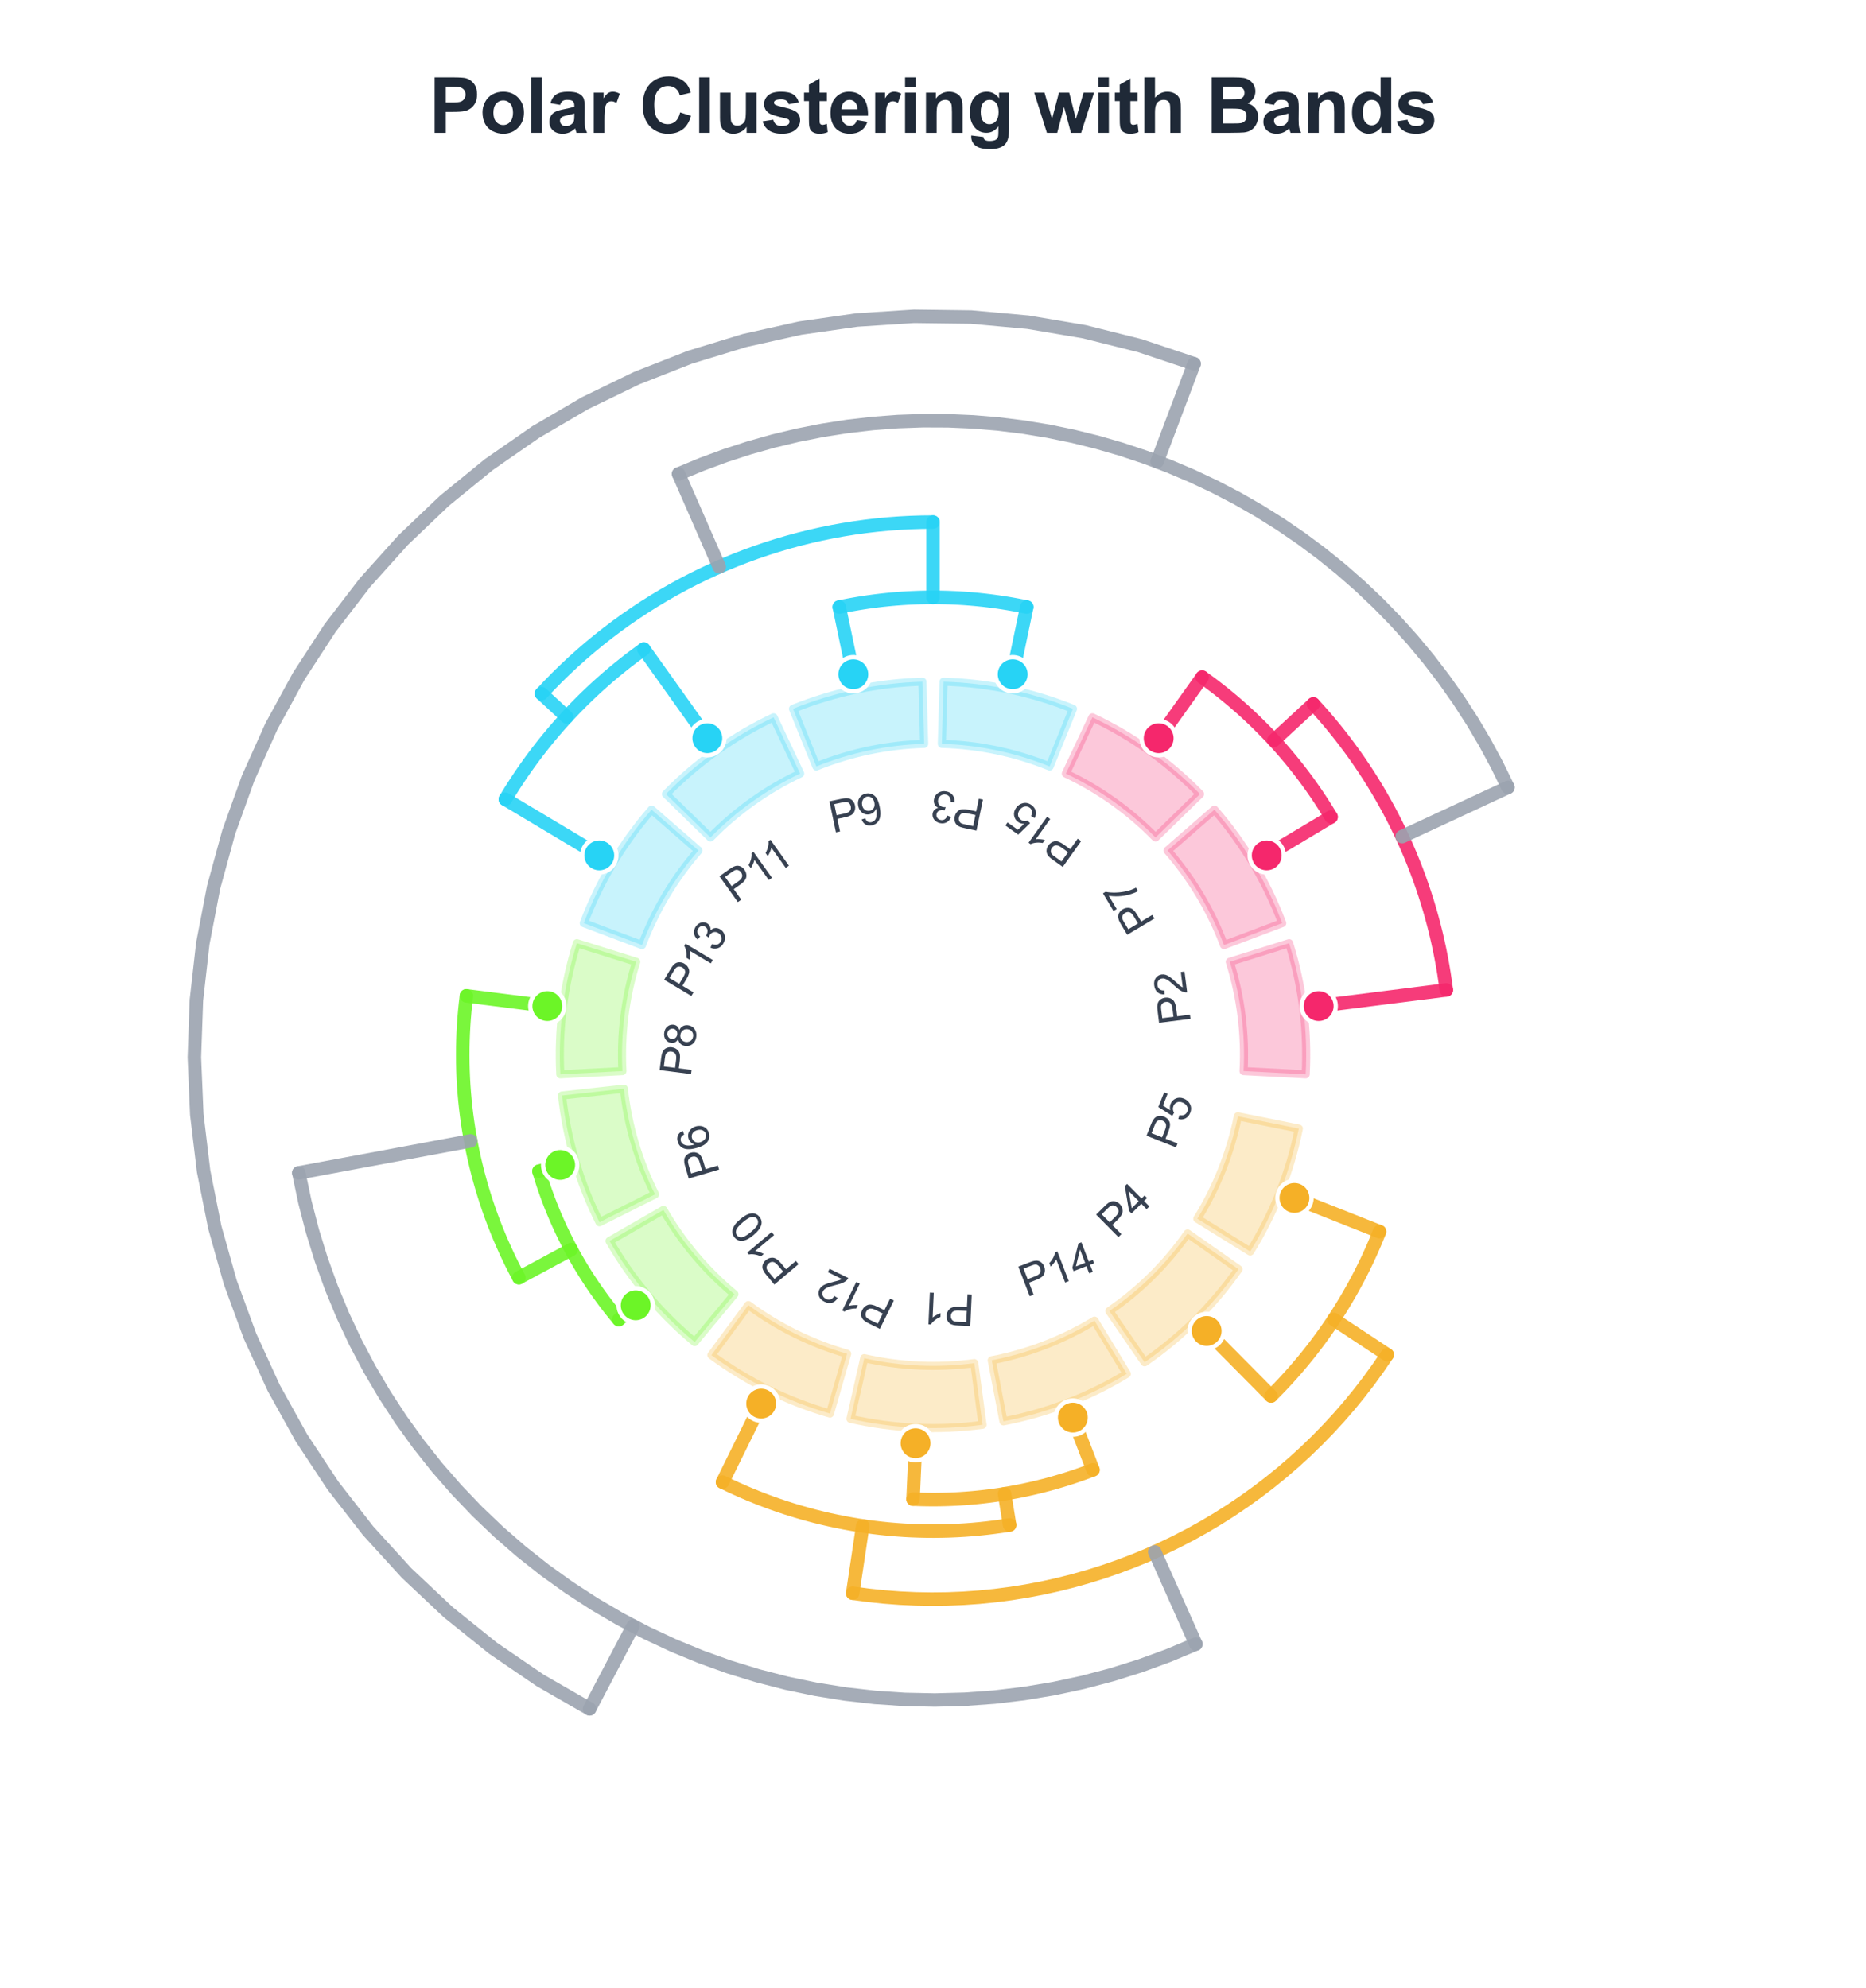 <?xml version="1.0" encoding="utf-8" standalone="no"?>
<!DOCTYPE svg PUBLIC "-//W3C//DTD SVG 1.1//EN"
  "http://www.w3.org/Graphics/SVG/1.1/DTD/svg11.dtd">
<svg xmlns:xlink="http://www.w3.org/1999/xlink" viewBox="0 0 345.576 368.103" xmlns="http://www.w3.org/2000/svg" version="1.1">
 <defs>
  <style type="text/css">*{stroke-linejoin: round; stroke-linecap: butt}</style>
 </defs>
 <g id="figure_1">
  <g id="patch_1">
   <path d="M 0 368.103 
L 345.576 368.103 
L 345.576 0 
L 0 0 
z
" style="fill: #ffffff"/>
  </g>
  <g id="axes_1">
   <g id="patch_2">
    <path d="M 241.808 198.932 
C 242.023 194.834 241.872 190.724 241.358 186.653 
C 240.843 182.581 239.967 178.563 238.74 174.647 
L 227.748 178.092 
C 228.771 181.355 229.501 184.703 229.929 188.096 
C 230.358 191.49 230.484 194.914 230.305 198.329 
z
" clip-path="url(#p0d92737d26)" style="fill: #f5276c; opacity: 0.25; stroke: #f5276c; stroke-width: 1.5; stroke-linejoin: miter"/>
   </g>
   <g id="patch_3">
    <path d="M 237.459 170.933 
C 236.011 167.093 234.224 163.389 232.119 159.866 
C 230.015 156.343 227.6 153.014 224.904 149.92 
L 216.218 157.486 
C 218.465 160.065 220.477 162.838 222.231 165.774 
C 223.985 168.71 225.474 171.797 226.681 174.997 
z
" clip-path="url(#p0d92737d26)" style="fill: #f5276c; opacity: 0.25; stroke: #f5276c; stroke-width: 1.5; stroke-linejoin: miter"/>
   </g>
   <g id="patch_4">
    <path d="M 222.241 147.032 
C 219.374 144.095 216.251 141.42 212.909 139.038 
C 209.567 136.655 206.02 134.575 202.309 132.822 
L 197.389 143.238 
C 200.481 144.699 203.437 146.432 206.222 148.417 
C 209.007 150.403 211.61 152.632 213.999 155.079 
z
" clip-path="url(#p0d92737d26)" style="fill: #f5276c; opacity: 0.25; stroke: #f5276c; stroke-width: 1.5; stroke-linejoin: miter"/>
   </g>
   <g id="patch_5">
    <path d="M 198.711 131.246 
C 194.906 129.707 190.972 128.509 186.955 127.668 
C 182.939 126.827 178.855 126.345 174.752 126.228 
L 174.425 137.743 
C 177.844 137.84 181.247 138.241 184.594 138.942 
C 187.942 139.644 191.22 140.641 194.39 141.924 
z
" clip-path="url(#p0d92737d26)" style="fill: #27d3f5; opacity: 0.25; stroke: #27d3f5; stroke-width: 1.5; stroke-linejoin: miter"/>
   </g>
   <g id="patch_6">
    <path d="M 170.824 126.228 
C 166.721 126.345 162.637 126.827 158.621 127.668 
C 154.604 128.509 150.67 129.707 146.865 131.246 
L 151.186 141.924 
C 154.356 140.641 157.634 139.644 160.982 138.942 
C 164.329 138.241 167.732 137.84 171.151 137.743 
z
" clip-path="url(#p0d92737d26)" style="fill: #27d3f5; opacity: 0.25; stroke: #27d3f5; stroke-width: 1.5; stroke-linejoin: miter"/>
   </g>
   <g id="patch_7">
    <path d="M 143.267 132.822 
C 139.556 134.575 136.009 136.655 132.667 139.038 
C 129.325 141.42 126.202 144.095 123.335 147.032 
L 131.577 155.079 
C 133.966 152.632 136.569 150.403 139.354 148.417 
C 142.139 146.432 145.095 144.699 148.187 143.238 
z
" clip-path="url(#p0d92737d26)" style="fill: #27d3f5; opacity: 0.25; stroke: #27d3f5; stroke-width: 1.5; stroke-linejoin: miter"/>
   </g>
   <g id="patch_8">
    <path d="M 120.672 149.92 
C 117.976 153.014 115.561 156.343 113.457 159.866 
C 111.352 163.389 109.565 167.093 108.117 170.933 
L 118.895 174.997 
C 120.102 171.797 121.591 168.71 123.345 165.774 
C 125.099 162.838 127.111 160.065 129.358 157.486 
z
" clip-path="url(#p0d92737d26)" style="fill: #27d3f5; opacity: 0.25; stroke: #27d3f5; stroke-width: 1.5; stroke-linejoin: miter"/>
   </g>
   <g id="patch_9">
    <path d="M 106.836 174.647 
C 105.609 178.563 104.733 182.581 104.218 186.653 
C 103.704 190.724 103.553 194.834 103.768 198.932 
L 115.271 198.329 
C 115.092 194.914 115.218 191.49 115.647 188.096 
C 116.075 184.703 116.805 181.355 117.828 178.092 
z
" clip-path="url(#p0d92737d26)" style="fill: #6cf527; opacity: 0.25; stroke: #6cf527; stroke-width: 1.5; stroke-linejoin: miter"/>
   </g>
   <g id="patch_10">
    <path d="M 104.085 202.848 
C 104.532 206.928 105.342 210.959 106.505 214.895 
C 107.667 218.831 109.178 222.656 111.02 226.323 
L 121.314 221.155 
C 119.78 218.099 118.521 214.912 117.552 211.632 
C 116.583 208.352 115.908 204.992 115.535 201.592 
z
" clip-path="url(#p0d92737d26)" style="fill: #6cf527; opacity: 0.25; stroke: #6cf527; stroke-width: 1.5; stroke-linejoin: miter"/>
   </g>
   <g id="patch_11">
    <path d="M 112.881 229.783 
C 114.928 233.34 117.287 236.708 119.932 239.847 
C 122.576 242.985 125.495 245.882 128.653 248.503 
L 136.009 239.638 
C 133.377 237.454 130.945 235.04 128.741 232.425 
C 126.538 229.809 124.571 227.003 122.866 224.038 
z
" clip-path="url(#p0d92737d26)" style="fill: #6cf527; opacity: 0.25; stroke: #6cf527; stroke-width: 1.5; stroke-linejoin: miter"/>
   </g>
   <g id="patch_12">
    <path d="M 131.746 250.925 
C 135.048 253.362 138.561 255.5 142.243 257.314 
C 145.924 259.127 149.76 260.61 153.704 261.743 
L 156.885 250.672 
C 153.598 249.727 150.401 248.492 147.333 246.981 
C 144.266 245.469 141.338 243.687 138.587 241.656 
z
" clip-path="url(#p0d92737d26)" style="fill: #f5b027; opacity: 0.25; stroke: #f5b027; stroke-width: 1.5; stroke-linejoin: miter"/>
   </g>
   <g id="patch_13">
    <path d="M 157.509 262.72 
C 161.512 263.627 165.587 264.176 169.687 264.36 
C 173.787 264.544 177.895 264.363 181.963 263.818 
L 180.434 252.401 
C 177.044 252.855 173.621 253.006 170.204 252.853 
C 166.787 252.699 163.391 252.242 160.056 251.486 
z
" clip-path="url(#p0d92737d26)" style="fill: #f5b027; opacity: 0.25; stroke: #f5b027; stroke-width: 1.5; stroke-linejoin: miter"/>
   </g>
   <g id="patch_14">
    <path d="M 185.84 263.186 
C 189.871 262.411 193.824 261.279 197.653 259.802 
C 201.482 258.326 205.172 256.511 208.68 254.38 
L 202.698 244.536 
C 199.775 246.312 196.7 247.824 193.509 249.054 
C 190.318 250.285 187.023 251.228 183.665 251.874 
z
" clip-path="url(#p0d92737d26)" style="fill: #f5b027; opacity: 0.25; stroke: #f5b027; stroke-width: 1.5; stroke-linejoin: miter"/>
   </g>
   <g id="patch_15">
    <path d="M 211.978 252.245 
C 215.358 249.918 218.525 247.294 221.44 244.405 
C 224.355 241.516 227.007 238.374 229.364 235.014 
L 219.935 228.398 
C 217.97 231.197 215.76 233.816 213.331 236.224 
C 210.902 238.631 208.263 240.817 205.446 242.757 
z
" clip-path="url(#p0d92737d26)" style="fill: #f5b027; opacity: 0.25; stroke: #f5b027; stroke-width: 1.5; stroke-linejoin: miter"/>
   </g>
   <g id="patch_16">
    <path d="M 231.528 231.736 
C 233.691 228.247 235.538 224.574 237.049 220.758 
C 238.56 216.942 239.728 212.999 240.539 208.976 
L 229.247 206.699 
C 228.571 210.052 227.598 213.338 226.339 216.517 
C 225.08 219.697 223.54 222.759 221.738 225.665 
z
" clip-path="url(#p0d92737d26)" style="fill: #f5b027; opacity: 0.25; stroke: #f5b027; stroke-width: 1.5; stroke-linejoin: miter"/>
   </g>
   <g id="line2d_1">
    <path d="M 234.592 158.389 
L 246.512 151.267 
" clip-path="url(#p0d92737d26)" style="fill: none; stroke: #f5276c; stroke-opacity: 0.9; stroke-width: 2.5; stroke-linecap: round"/>
   </g>
   <g id="line2d_2">
    <path d="M 222.641 125.386 
L 214.581 136.693 
" clip-path="url(#p0d92737d26)" style="fill: none; stroke: #f5276c; stroke-opacity: 0.9; stroke-width: 2.5; stroke-linecap: round"/>
   </g>
   <g id="line2d_3">
    <path d="M 246.512 151.267 
L 246.041 150.489 
L 245.562 149.716 
L 245.076 148.948 
L 244.581 148.186 
L 244.078 147.428 
L 243.567 146.676 
L 243.048 145.93 
L 242.521 145.189 
L 241.987 144.453 
L 241.444 143.723 
L 240.894 142.999 
L 240.336 142.281 
L 239.771 141.569 
L 239.198 140.863 
L 238.618 140.163 
L 238.031 139.469 
L 237.436 138.782 
L 236.834 138.1 
L 236.224 137.425 
L 235.608 136.757 
L 234.984 136.095 
L 234.354 135.44 
L 233.717 134.792 
L 233.073 134.15 
L 232.422 133.515 
L 231.764 132.887 
L 231.1 132.267 
L 230.429 131.653 
L 229.752 131.046 
L 229.068 130.447 
L 228.378 129.854 
L 227.682 129.27 
L 226.98 128.692 
L 226.271 128.122 
L 225.557 127.56 
L 224.837 127.005 
L 224.111 126.458 
L 223.379 125.918 
L 222.641 125.386 
" clip-path="url(#p0d92737d26)" style="fill: none; stroke: #f5276c; stroke-opacity: 0.9; stroke-width: 2.5; stroke-linecap: round"/>
   </g>
   <g id="line2d_4">
    <path d="M 244.215 186.292 
L 267.853 183.306 
" clip-path="url(#p0d92737d26)" style="fill: none; stroke: #f5276c; stroke-opacity: 0.9; stroke-width: 2.5; stroke-linecap: round"/>
   </g>
   <g id="line2d_5">
    <path d="M 243.224 130.351 
L 235.917 137.09 
" clip-path="url(#p0d92737d26)" style="fill: none; stroke: #f5276c; stroke-opacity: 0.9; stroke-width: 2.5; stroke-linecap: round"/>
   </g>
   <g id="line2d_6">
    <path d="M 267.853 183.306 
L 267.65 181.797 
L 267.424 180.293 
L 267.173 178.792 
L 266.899 177.295 
L 266.601 175.803 
L 266.279 174.316 
L 265.934 172.834 
L 265.565 171.357 
L 265.173 169.887 
L 264.758 168.423 
L 264.319 166.966 
L 263.857 165.516 
L 263.372 164.074 
L 262.865 162.639 
L 262.335 161.213 
L 261.782 159.795 
L 261.207 158.387 
L 260.609 156.987 
L 259.989 155.597 
L 259.348 154.218 
L 258.684 152.848 
L 257.999 151.49 
L 257.292 150.142 
L 256.564 148.806 
L 255.815 147.481 
L 255.045 146.169 
L 254.254 144.869 
L 253.443 143.581 
L 252.611 142.307 
L 251.759 141.046 
L 250.888 139.799 
L 249.996 138.566 
L 249.085 137.347 
L 248.155 136.143 
L 247.206 134.953 
L 246.238 133.779 
L 245.252 132.621 
L 244.247 131.478 
L 243.224 130.351 
" clip-path="url(#p0d92737d26)" style="fill: none; stroke: #f5276c; stroke-opacity: 0.9; stroke-width: 2.5; stroke-linecap: round"/>
   </g>
   <g id="line2d_7">
    <path d="M 187.546 124.849 
L 190.152 112.405 
" clip-path="url(#p0d92737d26)" style="fill: none; stroke: #27d3f5; stroke-opacity: 0.9; stroke-width: 2.5; stroke-linecap: round"/>
   </g>
   <g id="line2d_8">
    <path d="M 155.424 112.405 
L 158.03 124.849 
" clip-path="url(#p0d92737d26)" style="fill: none; stroke: #27d3f5; stroke-opacity: 0.9; stroke-width: 2.5; stroke-linecap: round"/>
   </g>
   <g id="line2d_9">
    <path d="M 190.152 112.405 
L 189.273 112.226 
L 188.393 112.056 
L 187.51 111.896 
L 186.626 111.745 
L 185.741 111.603 
L 184.854 111.47 
L 183.965 111.347 
L 183.076 111.234 
L 182.185 111.129 
L 181.293 111.035 
L 180.401 110.949 
L 179.507 110.874 
L 178.613 110.807 
L 177.718 110.75 
L 176.822 110.703 
L 175.926 110.665 
L 175.03 110.636 
L 174.133 110.617 
L 173.236 110.608 
L 172.34 110.608 
L 171.443 110.617 
L 170.546 110.636 
L 169.65 110.665 
L 168.754 110.703 
L 167.858 110.75 
L 166.963 110.807 
L 166.069 110.874 
L 165.175 110.949 
L 164.283 111.035 
L 163.391 111.129 
L 162.5 111.234 
L 161.611 111.347 
L 160.722 111.47 
L 159.835 111.603 
L 158.95 111.745 
L 158.066 111.896 
L 157.183 112.056 
L 156.303 112.226 
L 155.424 112.405 
" clip-path="url(#p0d92737d26)" style="fill: none; stroke: #27d3f5; stroke-opacity: 0.9; stroke-width: 2.5; stroke-linecap: round"/>
   </g>
   <g id="line2d_10">
    <path d="M 130.995 136.693 
L 119.231 120.191 
" clip-path="url(#p0d92737d26)" style="fill: none; stroke: #27d3f5; stroke-opacity: 0.9; stroke-width: 2.5; stroke-linecap: round"/>
   </g>
   <g id="line2d_11">
    <path d="M 93.587 147.994 
L 110.984 158.389 
" clip-path="url(#p0d92737d26)" style="fill: none; stroke: #27d3f5; stroke-opacity: 0.9; stroke-width: 2.5; stroke-linecap: round"/>
   </g>
   <g id="line2d_12">
    <path d="M 119.231 120.191 
L 118.438 120.762 
L 117.652 121.341 
L 116.872 121.929 
L 116.098 122.525 
L 115.331 123.13 
L 114.57 123.742 
L 113.815 124.362 
L 113.067 124.991 
L 112.326 125.627 
L 111.592 126.271 
L 110.864 126.923 
L 110.144 127.582 
L 109.43 128.249 
L 108.724 128.924 
L 108.024 129.605 
L 107.332 130.295 
L 106.648 130.991 
L 105.97 131.695 
L 105.301 132.406 
L 104.638 133.124 
L 103.984 133.849 
L 103.337 134.581 
L 102.698 135.32 
L 102.067 136.065 
L 101.443 136.817 
L 100.828 137.576 
L 100.221 138.341 
L 99.622 139.112 
L 99.031 139.89 
L 98.448 140.674 
L 97.874 141.464 
L 97.308 142.26 
L 96.75 143.062 
L 96.201 143.87 
L 95.661 144.684 
L 95.129 145.503 
L 94.606 146.328 
L 94.092 147.159 
L 93.587 147.994 
" clip-path="url(#p0d92737d26)" style="fill: none; stroke: #27d3f5; stroke-opacity: 0.9; stroke-width: 2.5; stroke-linecap: round"/>
   </g>
   <g id="line2d_13">
    <path d="M 172.788 110.607 
L 172.788 96.671 
" clip-path="url(#p0d92737d26)" style="fill: none; stroke: #27d3f5; stroke-opacity: 0.9; stroke-width: 2.5; stroke-linecap: round"/>
   </g>
   <g id="line2d_14">
    <path d="M 100.276 128.437 
L 104.968 132.764 
" clip-path="url(#p0d92737d26)" style="fill: none; stroke: #27d3f5; stroke-opacity: 0.9; stroke-width: 2.5; stroke-linecap: round"/>
   </g>
   <g id="line2d_15">
    <path d="M 172.788 96.671 
L 170.699 96.693 
L 168.612 96.759 
L 166.526 96.87 
L 164.443 97.024 
L 162.364 97.223 
L 160.289 97.466 
L 158.221 97.752 
L 156.158 98.083 
L 154.103 98.456 
L 152.057 98.874 
L 150.019 99.334 
L 147.992 99.838 
L 145.976 100.384 
L 143.973 100.973 
L 141.982 101.605 
L 140.004 102.278 
L 138.042 102.993 
L 136.095 103.749 
L 134.164 104.547 
L 132.251 105.385 
L 130.356 106.263 
L 128.48 107.181 
L 126.624 108.139 
L 124.789 109.136 
L 122.975 110.172 
L 121.184 111.246 
L 119.415 112.357 
L 117.671 113.506 
L 115.951 114.691 
L 114.257 115.912 
L 112.589 117.169 
L 110.948 118.462 
L 109.334 119.788 
L 107.749 121.148 
L 106.194 122.542 
L 104.668 123.968 
L 103.172 125.427 
L 101.708 126.916 
L 100.276 128.437 
" clip-path="url(#p0d92737d26)" style="fill: none; stroke: #27d3f5; stroke-opacity: 0.9; stroke-width: 2.5; stroke-linecap: round"/>
   </g>
   <g id="line2d_16">
    <path d="M 259.671 154.906 
L 279.265 145.793 
" clip-path="url(#p0d92737d26)" style="fill: none; stroke: #9ca3af; stroke-opacity: 0.9; stroke-width: 2.5; stroke-linecap: round"/>
   </g>
   <g id="line2d_17">
    <path d="M 125.668 87.753 
L 133.206 104.961 
" clip-path="url(#p0d92737d26)" style="fill: none; stroke: #9ca3af; stroke-opacity: 0.9; stroke-width: 2.5; stroke-linecap: round"/>
   </g>
   <g id="line2d_18">
    <path d="M 279.265 145.793 
L 277.216 141.606 
L 275.002 137.503 
L 272.627 133.492 
L 270.094 129.578 
L 267.408 125.768 
L 264.573 122.067 
L 261.594 118.482 
L 258.474 115.017 
L 255.22 111.68 
L 251.835 108.474 
L 248.326 105.405 
L 244.698 102.477 
L 240.956 99.696 
L 237.107 97.066 
L 233.157 94.591 
L 229.112 92.274 
L 224.977 90.119 
L 220.761 88.131 
L 216.469 86.311 
L 212.108 84.663 
L 207.685 83.19 
L 203.207 81.893 
L 198.681 80.775 
L 194.115 79.838 
L 189.515 79.082 
L 184.888 78.51 
L 180.242 78.122 
L 175.585 77.918 
L 170.923 77.9 
L 166.264 78.066 
L 161.616 78.418 
L 156.985 78.953 
L 152.379 79.672 
L 147.805 80.573 
L 143.27 81.655 
L 138.782 82.916 
L 134.348 84.355 
L 129.974 85.968 
L 125.668 87.753 
" clip-path="url(#p0d92737d26)" style="fill: none; stroke: #9ca3af; stroke-opacity: 0.9; stroke-width: 2.5; stroke-linecap: round"/>
   </g>
   <g id="line2d_19">
    <path d="M 103.743 215.711 
L 99.811 216.872 
" clip-path="url(#p0d92737d26)" style="fill: none; stroke: #6cf527; stroke-opacity: 0.9; stroke-width: 2.5; stroke-linecap: round"/>
   </g>
   <g id="line2d_20">
    <path d="M 114.594 244.344 
L 117.729 241.702 
" clip-path="url(#p0d92737d26)" style="fill: none; stroke: #6cf527; stroke-opacity: 0.9; stroke-width: 2.5; stroke-linecap: round"/>
   </g>
   <g id="line2d_21">
    <path d="M 99.811 216.872 
L 100.043 217.644 
L 100.284 218.413 
L 100.532 219.179 
L 100.789 219.943 
L 101.054 220.704 
L 101.327 221.462 
L 101.607 222.217 
L 101.896 222.969 
L 102.193 223.718 
L 102.498 224.463 
L 102.81 225.206 
L 103.131 225.945 
L 103.459 226.681 
L 103.795 227.413 
L 104.138 228.142 
L 104.49 228.867 
L 104.849 229.588 
L 105.215 230.305 
L 105.59 231.019 
L 105.971 231.728 
L 106.361 232.433 
L 106.757 233.135 
L 107.161 233.831 
L 107.573 234.524 
L 107.992 235.212 
L 108.418 235.896 
L 108.851 236.575 
L 109.291 237.25 
L 109.739 237.92 
L 110.193 238.585 
L 110.655 239.245 
L 111.124 239.9 
L 111.599 240.551 
L 112.081 241.196 
L 112.57 241.836 
L 113.066 242.471 
L 113.569 243.101 
L 114.078 243.725 
L 114.594 244.344 
" clip-path="url(#p0d92737d26)" style="fill: none; stroke: #6cf527; stroke-opacity: 0.9; stroke-width: 2.5; stroke-linecap: round"/>
   </g>
   <g id="line2d_22">
    <path d="M 101.361 186.292 
L 86.381 184.399 
" clip-path="url(#p0d92737d26)" style="fill: none; stroke: #6cf527; stroke-opacity: 0.9; stroke-width: 2.5; stroke-linecap: round"/>
   </g>
   <g id="line2d_23">
    <path d="M 96.094 236.586 
L 105.78 231.374 
" clip-path="url(#p0d92737d26)" style="fill: none; stroke: #6cf527; stroke-opacity: 0.9; stroke-width: 2.5; stroke-linecap: round"/>
   </g>
   <g id="line2d_24">
    <path d="M 86.381 184.399 
L 86.219 185.773 
L 86.078 187.149 
L 85.96 188.527 
L 85.863 189.906 
L 85.788 191.288 
L 85.735 192.67 
L 85.704 194.052 
L 85.695 195.435 
L 85.708 196.818 
L 85.743 198.201 
L 85.799 199.583 
L 85.878 200.964 
L 85.979 202.343 
L 86.101 203.721 
L 86.246 205.096 
L 86.412 206.469 
L 86.6 207.84 
L 86.81 209.207 
L 87.041 210.57 
L 87.294 211.93 
L 87.569 213.286 
L 87.865 214.637 
L 88.183 215.983 
L 88.521 217.324 
L 88.882 218.659 
L 89.263 219.988 
L 89.665 221.312 
L 90.088 222.628 
L 90.533 223.938 
L 90.997 225.241 
L 91.483 226.536 
L 91.989 227.823 
L 92.515 229.102 
L 93.062 230.372 
L 93.629 231.634 
L 94.216 232.887 
L 94.822 234.13 
L 95.448 235.363 
L 96.094 236.586 
" clip-path="url(#p0d92737d26)" style="fill: none; stroke: #6cf527; stroke-opacity: 0.9; stroke-width: 2.5; stroke-linecap: round"/>
   </g>
   <g id="line2d_25">
    <path d="M 169.558 267.237 
L 169.093 277.588 
" clip-path="url(#p0d92737d26)" style="fill: none; stroke: #f5b027; stroke-opacity: 0.9; stroke-width: 2.5; stroke-linecap: round"/>
   </g>
   <g id="line2d_26">
    <path d="M 202.417 272.157 
L 198.689 262.489 
" clip-path="url(#p0d92737d26)" style="fill: none; stroke: #f5b027; stroke-opacity: 0.9; stroke-width: 2.5; stroke-linecap: round"/>
   </g>
   <g id="line2d_27">
    <path d="M 169.093 277.588 
L 169.964 277.623 
L 170.836 277.648 
L 171.708 277.664 
L 172.579 277.671 
L 173.451 277.669 
L 174.323 277.657 
L 175.195 277.636 
L 176.066 277.606 
L 176.937 277.567 
L 177.808 277.518 
L 178.678 277.46 
L 179.547 277.394 
L 180.416 277.317 
L 181.283 277.232 
L 182.15 277.137 
L 183.016 277.034 
L 183.881 276.921 
L 184.744 276.799 
L 185.606 276.668 
L 186.466 276.528 
L 187.325 276.378 
L 188.183 276.22 
L 189.038 276.052 
L 189.892 275.876 
L 190.744 275.69 
L 191.594 275.495 
L 192.442 275.292 
L 193.288 275.079 
L 194.131 274.858 
L 194.972 274.627 
L 195.81 274.388 
L 196.646 274.14 
L 197.479 273.883 
L 198.31 273.617 
L 199.137 273.343 
L 199.962 273.059 
L 200.783 272.767 
L 201.602 272.466 
L 202.417 272.157 
" clip-path="url(#p0d92737d26)" style="fill: none; stroke: #f5b027; stroke-opacity: 0.9; stroke-width: 2.5; stroke-linecap: round"/>
   </g>
   <g id="line2d_28">
    <path d="M 140.97 259.897 
L 133.809 274.431 
" clip-path="url(#p0d92737d26)" style="fill: none; stroke: #f5b027; stroke-opacity: 0.9; stroke-width: 2.5; stroke-linecap: round"/>
   </g>
   <g id="line2d_29">
    <path d="M 186.976 282.363 
L 186.036 276.599 
" clip-path="url(#p0d92737d26)" style="fill: none; stroke: #f5b027; stroke-opacity: 0.9; stroke-width: 2.5; stroke-linecap: round"/>
   </g>
   <g id="line2d_30">
    <path d="M 133.809 274.431 
L 135.071 275.04 
L 136.341 275.628 
L 137.621 276.197 
L 138.91 276.745 
L 140.208 277.273 
L 141.513 277.78 
L 142.827 278.266 
L 144.148 278.732 
L 145.476 279.176 
L 146.811 279.599 
L 148.153 280.001 
L 149.501 280.381 
L 150.854 280.741 
L 152.214 281.078 
L 153.578 281.394 
L 154.948 281.688 
L 156.321 281.961 
L 157.699 282.211 
L 159.081 282.44 
L 160.467 282.646 
L 161.855 282.831 
L 163.246 282.994 
L 164.64 283.134 
L 166.035 283.252 
L 167.432 283.349 
L 168.831 283.423 
L 170.231 283.474 
L 171.631 283.504 
L 173.032 283.511 
L 174.432 283.496 
L 175.832 283.459 
L 177.232 283.399 
L 178.63 283.318 
L 180.026 283.214 
L 181.421 283.088 
L 182.814 282.94 
L 184.204 282.769 
L 185.592 282.577 
L 186.976 282.363 
" clip-path="url(#p0d92737d26)" style="fill: none; stroke: #f5b027; stroke-opacity: 0.9; stroke-width: 2.5; stroke-linecap: round"/>
   </g>
   <g id="line2d_31">
    <path d="M 223.467 246.451 
L 235.395 258.487 
" clip-path="url(#p0d92737d26)" style="fill: none; stroke: #f5b027; stroke-opacity: 0.9; stroke-width: 2.5; stroke-linecap: round"/>
   </g>
   <g id="line2d_32">
    <path d="M 255.483 228.056 
L 239.727 221.818 
" clip-path="url(#p0d92737d26)" style="fill: none; stroke: #f5b027; stroke-opacity: 0.9; stroke-width: 2.5; stroke-linecap: round"/>
   </g>
   <g id="line2d_33">
    <path d="M 235.395 258.487 
L 236.061 257.821 
L 236.719 257.147 
L 237.37 256.467 
L 238.014 255.78 
L 238.65 255.086 
L 239.279 254.385 
L 239.901 253.678 
L 240.515 252.964 
L 241.122 252.244 
L 241.72 251.517 
L 242.312 250.785 
L 242.895 250.045 
L 243.47 249.3 
L 244.038 248.549 
L 244.598 247.791 
L 245.149 247.028 
L 245.693 246.259 
L 246.228 245.485 
L 246.755 244.704 
L 247.274 243.918 
L 247.784 243.127 
L 248.286 242.331 
L 248.779 241.529 
L 249.264 240.722 
L 249.741 239.909 
L 250.209 239.092 
L 250.668 238.27 
L 251.118 237.443 
L 251.56 236.611 
L 251.993 235.775 
L 252.417 234.934 
L 252.831 234.089 
L 253.238 233.24 
L 253.634 232.386 
L 254.022 231.528 
L 254.401 230.666 
L 254.771 229.8 
L 255.131 228.93 
L 255.483 228.056 
" clip-path="url(#p0d92737d26)" style="fill: none; stroke: #f5b027; stroke-opacity: 0.9; stroke-width: 2.5; stroke-linecap: round"/>
   </g>
   <g id="line2d_34">
    <path d="M 159.774 282.546 
L 157.915 295.002 
" clip-path="url(#p0d92737d26)" style="fill: none; stroke: #f5b027; stroke-opacity: 0.9; stroke-width: 2.5; stroke-linecap: round"/>
   </g>
   <g id="line2d_35">
    <path d="M 256.905 250.84 
L 247.015 244.312 
" clip-path="url(#p0d92737d26)" style="fill: none; stroke: #f5b027; stroke-opacity: 0.9; stroke-width: 2.5; stroke-linecap: round"/>
   </g>
   <g id="line2d_36">
    <path d="M 157.915 295.002 
L 160.823 295.392 
L 163.742 295.698 
L 166.668 295.919 
L 169.599 296.055 
L 172.533 296.105 
L 175.467 296.069 
L 178.399 295.949 
L 181.326 295.743 
L 184.246 295.452 
L 187.156 295.076 
L 190.054 294.615 
L 192.937 294.07 
L 195.803 293.442 
L 198.65 292.73 
L 201.475 291.936 
L 204.276 291.06 
L 207.049 290.103 
L 209.794 289.066 
L 212.508 287.949 
L 215.187 286.753 
L 217.831 285.48 
L 220.437 284.131 
L 223.002 282.706 
L 225.525 281.207 
L 228.003 279.636 
L 230.434 277.993 
L 232.816 276.279 
L 235.148 274.498 
L 237.426 272.649 
L 239.65 270.734 
L 241.817 268.756 
L 243.926 266.715 
L 245.974 264.614 
L 247.961 262.454 
L 249.883 260.238 
L 251.74 257.966 
L 253.531 255.641 
L 255.253 253.265 
L 256.905 250.84 
" clip-path="url(#p0d92737d26)" style="fill: none; stroke: #f5b027; stroke-opacity: 0.9; stroke-width: 2.5; stroke-linecap: round"/>
   </g>
   <g id="line2d_37">
    <path d="M 87.165 211.251 
L 55.334 217.175 
" clip-path="url(#p0d92737d26)" style="fill: none; stroke: #9ca3af; stroke-opacity: 0.9; stroke-width: 2.5; stroke-linecap: round"/>
   </g>
   <g id="line2d_38">
    <path d="M 221.463 304.42 
L 213.852 287.361 
" clip-path="url(#p0d92737d26)" style="fill: none; stroke: #9ca3af; stroke-opacity: 0.9; stroke-width: 2.5; stroke-linecap: round"/>
   </g>
   <g id="line2d_39">
    <path d="M 55.334 217.175 
L 56.472 222.59 
L 57.86 227.946 
L 59.494 233.232 
L 61.371 238.437 
L 63.487 243.55 
L 65.838 248.559 
L 68.418 253.454 
L 71.222 258.224 
L 74.244 262.859 
L 77.477 267.35 
L 80.914 271.685 
L 84.549 275.857 
L 88.373 279.857 
L 92.378 283.675 
L 96.555 287.303 
L 100.896 290.734 
L 105.391 293.96 
L 110.031 296.975 
L 114.805 299.772 
L 119.704 302.345 
L 124.717 304.688 
L 129.832 306.796 
L 135.04 308.665 
L 140.329 310.292 
L 145.688 311.671 
L 151.104 312.801 
L 156.567 313.679 
L 162.065 314.303 
L 167.586 314.672 
L 173.118 314.785 
L 178.649 314.642 
L 184.168 314.242 
L 189.662 313.588 
L 195.121 312.68 
L 200.531 311.52 
L 205.881 310.111 
L 211.161 308.455 
L 216.359 306.557 
L 221.463 304.42 
" clip-path="url(#p0d92737d26)" style="fill: none; stroke: #9ca3af; stroke-opacity: 0.9; stroke-width: 2.5; stroke-linecap: round"/>
   </g>
   <g id="line2d_40">
    <path d="M 214.297 85.466 
L 221.14 67.356 
" clip-path="url(#p0d92737d26)" style="fill: none; stroke: #9ca3af; stroke-opacity: 0.9; stroke-width: 2.5; stroke-linecap: round"/>
   </g>
   <g id="line2d_41">
    <path d="M 109.187 316.42 
L 117.24 301.087 
" clip-path="url(#p0d92737d26)" style="fill: none; stroke: #9ca3af; stroke-opacity: 0.9; stroke-width: 2.5; stroke-linecap: round"/>
   </g>
   <g id="line2d_42">
    <path d="M 221.14 67.356 
L 211.098 64 
L 200.828 61.43 
L 190.389 59.663 
L 179.845 58.708 
L 169.258 58.571 
L 158.693 59.254 
L 148.212 60.751 
L 137.879 63.055 
L 127.754 66.151 
L 117.899 70.021 
L 108.374 74.641 
L 99.233 79.985 
L 90.534 86.019 
L 82.327 92.708 
L 74.663 100.011 
L 67.586 107.886 
L 61.139 116.284 
L 55.361 125.156 
L 50.287 134.448 
L 45.946 144.104 
L 42.365 154.068 
L 39.566 164.278 
L 37.565 174.675 
L 36.373 185.195 
L 35.999 195.776 
L 36.444 206.353 
L 37.707 216.865 
L 39.778 227.248 
L 42.646 237.439 
L 46.294 247.378 
L 50.699 257.006 
L 55.836 266.263 
L 61.674 275.096 
L 68.177 283.451 
L 75.306 291.277 
L 83.02 298.529 
L 91.272 305.163 
L 100.012 311.138 
L 109.187 316.42 
" clip-path="url(#p0d92737d26)" style="fill: none; stroke: #9ca3af; stroke-opacity: 0.9; stroke-width: 2.5; stroke-linecap: round"/>
   </g>
   <g id="text_1">
    <!-- P2 -->
    <g style="fill: #374151" transform="translate(220.553 189.281) rotate(-97.2) scale(0.08 -0.08)">
     <defs>
      <path id="ArialMT-50" d="M 494 0 
L 494 4581 
L 2222 4581 
Q 2678 4581 2919 4538 
Q 3256 4481 3484 4323 
Q 3713 4166 3852 3881 
Q 3991 3597 3991 3256 
Q 3991 2672 3619 2267 
Q 3247 1863 2275 1863 
L 1100 1863 
L 1100 0 
L 494 0 
z
M 1100 2403 
L 2284 2403 
Q 2872 2403 3119 2622 
Q 3366 2841 3366 3238 
Q 3366 3525 3220 3729 
Q 3075 3934 2838 4000 
Q 2684 4041 2272 4041 
L 1100 4041 
L 1100 2403 
z
" transform="scale(0.016)"/>
      <path id="ArialMT-32" d="M 3222 541 
L 3222 0 
L 194 0 
Q 188 203 259 391 
Q 375 700 629 1000 
Q 884 1300 1366 1694 
Q 2113 2306 2375 2664 
Q 2638 3022 2638 3341 
Q 2638 3675 2398 3904 
Q 2159 4134 1775 4134 
Q 1369 4134 1125 3890 
Q 881 3647 878 3216 
L 300 3275 
Q 359 3922 746 4261 
Q 1134 4600 1788 4600 
Q 2447 4600 2831 4234 
Q 3216 3869 3216 3328 
Q 3216 3053 3103 2787 
Q 2991 2522 2730 2228 
Q 2469 1934 1863 1422 
Q 1356 997 1212 845 
Q 1069 694 975 541 
L 3222 541 
z
" transform="scale(0.016)"/>
     </defs>
     <use xlink:href="#ArialMT-50"/>
     <use xlink:href="#ArialMT-32" transform="translate(66.699 0)"/>
    </g>
   </g>
   <g id="text_2">
    <!-- P7 -->
    <g style="fill: #374151" transform="translate(214.118 170.622) rotate(-120.857) scale(0.08 -0.08)">
     <defs>
      <path id="ArialMT-37" d="M 303 3981 
L 303 4522 
L 3269 4522 
L 3269 4084 
Q 2831 3619 2401 2847 
Q 1972 2075 1738 1259 
Q 1569 684 1522 0 
L 944 0 
Q 953 541 1156 1306 
Q 1359 2072 1739 2783 
Q 2119 3494 2547 3981 
L 303 3981 
z
" transform="scale(0.016)"/>
     </defs>
     <use xlink:href="#ArialMT-50"/>
     <use xlink:href="#ArialMT-37" transform="translate(66.699 0)"/>
    </g>
   </g>
   <g id="text_3">
    <!-- P15 -->
    <g style="fill: #374151" transform="translate(200.736 156.113) rotate(-144.514) scale(0.08 -0.08)">
     <defs>
      <path id="ArialMT-31" d="M 2384 0 
L 1822 0 
L 1822 3584 
Q 1619 3391 1289 3197 
Q 959 3003 697 2906 
L 697 3450 
Q 1169 3672 1522 3987 
Q 1875 4303 2022 4600 
L 2384 4600 
L 2384 0 
z
" transform="scale(0.016)"/>
      <path id="ArialMT-35" d="M 266 1200 
L 856 1250 
Q 922 819 1161 601 
Q 1400 384 1738 384 
Q 2144 384 2425 690 
Q 2706 997 2706 1503 
Q 2706 1984 2436 2262 
Q 2166 2541 1728 2541 
Q 1456 2541 1237 2417 
Q 1019 2294 894 2097 
L 366 2166 
L 809 4519 
L 3088 4519 
L 3088 3981 
L 1259 3981 
L 1013 2750 
Q 1425 3038 1878 3038 
Q 2478 3038 2890 2622 
Q 3303 2206 3303 1553 
Q 3303 931 2941 478 
Q 2500 -78 1738 -78 
Q 1113 -78 717 272 
Q 322 622 266 1200 
z
" transform="scale(0.016)"/>
     </defs>
     <use xlink:href="#ArialMT-50"/>
     <use xlink:href="#ArialMT-31" transform="translate(66.699 0)"/>
     <use xlink:href="#ArialMT-35" transform="translate(122.314 0)"/>
    </g>
   </g>
   <g id="text_4">
    <!-- P3 -->
    <g style="fill: #374151" transform="translate(182.657 148.193) rotate(-168.171) scale(0.08 -0.08)">
     <defs>
      <path id="ArialMT-33" d="M 269 1209 
L 831 1284 
Q 928 806 1161 595 
Q 1394 384 1728 384 
Q 2125 384 2398 659 
Q 2672 934 2672 1341 
Q 2672 1728 2419 1979 
Q 2166 2231 1775 2231 
Q 1616 2231 1378 2169 
L 1441 2663 
Q 1497 2656 1531 2656 
Q 1891 2656 2178 2843 
Q 2466 3031 2466 3422 
Q 2466 3731 2256 3934 
Q 2047 4138 1716 4138 
Q 1388 4138 1169 3931 
Q 950 3725 888 3313 
L 325 3413 
Q 428 3978 793 4289 
Q 1159 4600 1703 4600 
Q 2078 4600 2393 4439 
Q 2709 4278 2876 4000 
Q 3044 3722 3044 3409 
Q 3044 3113 2884 2869 
Q 2725 2625 2413 2481 
Q 2819 2388 3044 2092 
Q 3269 1797 3269 1353 
Q 3269 753 2831 336 
Q 2394 -81 1725 -81 
Q 1122 -81 723 278 
Q 325 638 269 1209 
z
" transform="scale(0.016)"/>
     </defs>
     <use xlink:href="#ArialMT-50"/>
     <use xlink:href="#ArialMT-33" transform="translate(66.699 0)"/>
    </g>
   </g>
   <g id="text_5">
    <!-- P9 -->
    <g style="fill: #374151" transform="translate(154.19 154.247) rotate(-11.829) scale(0.08 -0.08)">
     <defs>
      <path id="ArialMT-39" d="M 350 1059 
L 891 1109 
Q 959 728 1153 556 
Q 1347 384 1650 384 
Q 1909 384 2104 503 
Q 2300 622 2425 820 
Q 2550 1019 2634 1356 
Q 2719 1694 2719 2044 
Q 2719 2081 2716 2156 
Q 2547 1888 2255 1720 
Q 1963 1553 1622 1553 
Q 1053 1553 659 1965 
Q 266 2378 266 3053 
Q 266 3750 677 4175 
Q 1088 4600 1706 4600 
Q 2153 4600 2523 4359 
Q 2894 4119 3086 3673 
Q 3278 3228 3278 2384 
Q 3278 1506 3087 986 
Q 2897 466 2520 194 
Q 2144 -78 1638 -78 
Q 1100 -78 759 220 
Q 419 519 350 1059 
z
M 2653 3081 
Q 2653 3566 2395 3850 
Q 2138 4134 1775 4134 
Q 1400 4134 1122 3828 
Q 844 3522 844 3034 
Q 844 2597 1108 2323 
Q 1372 2050 1759 2050 
Q 2150 2050 2401 2323 
Q 2653 2597 2653 3081 
z
" transform="scale(0.016)"/>
     </defs>
     <use xlink:href="#ArialMT-50"/>
     <use xlink:href="#ArialMT-39" transform="translate(66.699 0)"/>
    </g>
   </g>
   <g id="text_6">
    <!-- P11 -->
    <g style="fill: #374151" transform="translate(136.132 167.401) rotate(-35.486) scale(0.08 -0.08)">
     <use xlink:href="#ArialMT-50"/>
     <use xlink:href="#ArialMT-31" transform="translate(66.699 0)"/>
     <use xlink:href="#ArialMT-31" transform="translate(114.939 0)"/>
    </g>
   </g>
   <g id="text_7">
    <!-- P13 -->
    <g style="fill: #374151" transform="translate(127.709 184.962) rotate(-59.143) scale(0.08 -0.08)">
     <use xlink:href="#ArialMT-50"/>
     <use xlink:href="#ArialMT-31" transform="translate(66.699 0)"/>
     <use xlink:href="#ArialMT-33" transform="translate(122.314 0)"/>
    </g>
   </g>
   <g id="text_8">
    <!-- P8 -->
    <g style="fill: #374151" transform="translate(127.9 199.507) rotate(-82.8) scale(0.08 -0.08)">
     <defs>
      <path id="ArialMT-38" d="M 1131 2484 
Q 781 2613 612 2850 
Q 444 3088 444 3419 
Q 444 3919 803 4259 
Q 1163 4600 1759 4600 
Q 2359 4600 2725 4251 
Q 3091 3903 3091 3403 
Q 3091 3084 2923 2848 
Q 2756 2613 2416 2484 
Q 2838 2347 3058 2040 
Q 3278 1734 3278 1309 
Q 3278 722 2862 322 
Q 2447 -78 1769 -78 
Q 1091 -78 675 323 
Q 259 725 259 1325 
Q 259 1772 486 2073 
Q 713 2375 1131 2484 
z
M 1019 3438 
Q 1019 3113 1228 2906 
Q 1438 2700 1772 2700 
Q 2097 2700 2305 2904 
Q 2513 3109 2513 3406 
Q 2513 3716 2298 3927 
Q 2084 4138 1766 4138 
Q 1444 4138 1231 3931 
Q 1019 3725 1019 3438 
z
M 838 1322 
Q 838 1081 952 856 
Q 1066 631 1291 507 
Q 1516 384 1775 384 
Q 2178 384 2440 643 
Q 2703 903 2703 1303 
Q 2703 1709 2433 1975 
Q 2163 2241 1756 2241 
Q 1359 2241 1098 1978 
Q 838 1716 838 1322 
z
" transform="scale(0.016)"/>
     </defs>
     <use xlink:href="#ArialMT-50"/>
     <use xlink:href="#ArialMT-38" transform="translate(66.699 0)"/>
    </g>
   </g>
   <g id="text_9">
    <!-- P6 -->
    <g style="fill: #374151" transform="translate(133.355 217.167) rotate(-106.457) scale(0.08 -0.08)">
     <defs>
      <path id="ArialMT-36" d="M 3184 3459 
L 2625 3416 
Q 2550 3747 2413 3897 
Q 2184 4138 1850 4138 
Q 1581 4138 1378 3988 
Q 1113 3794 959 3422 
Q 806 3050 800 2363 
Q 1003 2672 1297 2822 
Q 1591 2972 1913 2972 
Q 2475 2972 2870 2558 
Q 3266 2144 3266 1488 
Q 3266 1056 3080 686 
Q 2894 316 2569 119 
Q 2244 -78 1831 -78 
Q 1128 -78 684 439 
Q 241 956 241 2144 
Q 241 3472 731 4075 
Q 1159 4600 1884 4600 
Q 2425 4600 2770 4297 
Q 3116 3994 3184 3459 
z
M 888 1484 
Q 888 1194 1011 928 
Q 1134 663 1356 523 
Q 1578 384 1822 384 
Q 2178 384 2434 671 
Q 2691 959 2691 1453 
Q 2691 1928 2437 2201 
Q 2184 2475 1800 2475 
Q 1419 2475 1153 2201 
Q 888 1928 888 1484 
z
" transform="scale(0.016)"/>
     </defs>
     <use xlink:href="#ArialMT-50"/>
     <use xlink:href="#ArialMT-36" transform="translate(66.699 0)"/>
    </g>
   </g>
   <g id="text_10">
    <!-- P10 -->
    <g style="fill: #374151" transform="translate(148.303 234.556) rotate(-130.114) scale(0.08 -0.08)">
     <defs>
      <path id="ArialMT-30" d="M 266 2259 
Q 266 3072 433 3567 
Q 600 4063 929 4331 
Q 1259 4600 1759 4600 
Q 2128 4600 2406 4451 
Q 2684 4303 2865 4023 
Q 3047 3744 3150 3342 
Q 3253 2941 3253 2259 
Q 3253 1453 3087 958 
Q 2922 463 2592 192 
Q 2263 -78 1759 -78 
Q 1097 -78 719 397 
Q 266 969 266 2259 
z
M 844 2259 
Q 844 1131 1108 757 
Q 1372 384 1759 384 
Q 2147 384 2411 759 
Q 2675 1134 2675 2259 
Q 2675 3391 2411 3762 
Q 2147 4134 1753 4134 
Q 1366 4134 1134 3806 
Q 844 3388 844 2259 
z
" transform="scale(0.016)"/>
     </defs>
     <use xlink:href="#ArialMT-50"/>
     <use xlink:href="#ArialMT-31" transform="translate(66.699 0)"/>
     <use xlink:href="#ArialMT-30" transform="translate(122.314 0)"/>
    </g>
   </g>
   <g id="text_11">
    <!-- P12 -->
    <g style="fill: #374151" transform="translate(166.107 241.083) rotate(-153.771) scale(0.08 -0.08)">
     <use xlink:href="#ArialMT-50"/>
     <use xlink:href="#ArialMT-31" transform="translate(66.699 0)"/>
     <use xlink:href="#ArialMT-32" transform="translate(122.314 0)"/>
    </g>
   </g>
   <g id="text_12">
    <!-- P1 -->
    <g style="fill: #374151" transform="translate(180.589 239.718) rotate(-177.429) scale(0.08 -0.08)">
     <use xlink:href="#ArialMT-50"/>
     <use xlink:href="#ArialMT-31" transform="translate(66.699 0)"/>
    </g>
   </g>
   <g id="text_13">
    <!-- P14 -->
    <g style="fill: #374151" transform="translate(190.109 240.236) rotate(-21.086) scale(0.08 -0.08)">
     <defs>
      <path id="ArialMT-34" d="M 2069 0 
L 2069 1097 
L 81 1097 
L 81 1613 
L 2172 4581 
L 2631 4581 
L 2631 1613 
L 3250 1613 
L 3250 1097 
L 2631 1097 
L 2631 0 
L 2069 0 
z
M 2069 1613 
L 2069 3678 
L 634 1613 
L 2069 1613 
z
" transform="scale(0.016)"/>
     </defs>
     <use xlink:href="#ArialMT-50"/>
     <use xlink:href="#ArialMT-31" transform="translate(66.699 0)"/>
     <use xlink:href="#ArialMT-34" transform="translate(122.314 0)"/>
    </g>
   </g>
   <g id="text_14">
    <!-- P4 -->
    <g style="fill: #374151" transform="translate(206.678 229.511) rotate(-44.743) scale(0.08 -0.08)">
     <use xlink:href="#ArialMT-50"/>
     <use xlink:href="#ArialMT-34" transform="translate(66.699 0)"/>
    </g>
   </g>
   <g id="text_15">
    <!-- P5 -->
    <g style="fill: #374151" transform="translate(217.552 213.038) rotate(-68.4) scale(0.08 -0.08)">
     <use xlink:href="#ArialMT-50"/>
     <use xlink:href="#ArialMT-35" transform="translate(66.699 0)"/>
    </g>
   </g>
   <g id="text_16">
    <!-- Polar Clustering with Bands -->
    <g style="fill: #1f2937" transform="translate(79.448 24.592) scale(0.14 -0.14)">
     <defs>
      <path id="Arial-BoldMT-50" d="M 466 0 
L 466 4581 
L 1950 4581 
Q 2794 4581 3050 4513 
Q 3444 4409 3709 4064 
Q 3975 3719 3975 3172 
Q 3975 2750 3822 2462 
Q 3669 2175 3433 2011 
Q 3197 1847 2953 1794 
Q 2622 1728 1994 1728 
L 1391 1728 
L 1391 0 
L 466 0 
z
M 1391 3806 
L 1391 2506 
L 1897 2506 
Q 2444 2506 2628 2578 
Q 2813 2650 2917 2803 
Q 3022 2956 3022 3159 
Q 3022 3409 2875 3571 
Q 2728 3734 2503 3775 
Q 2338 3806 1838 3806 
L 1391 3806 
z
" transform="scale(0.016)"/>
      <path id="Arial-BoldMT-6f" d="M 256 1706 
Q 256 2144 472 2553 
Q 688 2963 1083 3178 
Q 1478 3394 1966 3394 
Q 2719 3394 3200 2905 
Q 3681 2416 3681 1669 
Q 3681 916 3195 420 
Q 2709 -75 1972 -75 
Q 1516 -75 1102 131 
Q 688 338 472 736 
Q 256 1134 256 1706 
z
M 1156 1659 
Q 1156 1166 1390 903 
Q 1625 641 1969 641 
Q 2313 641 2545 903 
Q 2778 1166 2778 1666 
Q 2778 2153 2545 2415 
Q 2313 2678 1969 2678 
Q 1625 2678 1390 2415 
Q 1156 2153 1156 1659 
z
" transform="scale(0.016)"/>
      <path id="Arial-BoldMT-6c" d="M 459 0 
L 459 4581 
L 1338 4581 
L 1338 0 
L 459 0 
z
" transform="scale(0.016)"/>
      <path id="Arial-BoldMT-61" d="M 1116 2306 
L 319 2450 
Q 453 2931 781 3162 
Q 1109 3394 1756 3394 
Q 2344 3394 2631 3255 
Q 2919 3116 3036 2902 
Q 3153 2688 3153 2116 
L 3144 1091 
Q 3144 653 3186 445 
Q 3228 238 3344 0 
L 2475 0 
Q 2441 88 2391 259 
Q 2369 338 2359 363 
Q 2134 144 1878 34 
Q 1622 -75 1331 -75 
Q 819 -75 523 203 
Q 228 481 228 906 
Q 228 1188 362 1408 
Q 497 1628 739 1745 
Q 981 1863 1438 1950 
Q 2053 2066 2291 2166 
L 2291 2253 
Q 2291 2506 2166 2614 
Q 2041 2722 1694 2722 
Q 1459 2722 1328 2630 
Q 1197 2538 1116 2306 
z
M 2291 1594 
Q 2122 1538 1756 1459 
Q 1391 1381 1278 1306 
Q 1106 1184 1106 997 
Q 1106 813 1243 678 
Q 1381 544 1594 544 
Q 1831 544 2047 700 
Q 2206 819 2256 991 
Q 2291 1103 2291 1419 
L 2291 1594 
z
" transform="scale(0.016)"/>
      <path id="Arial-BoldMT-72" d="M 1300 0 
L 422 0 
L 422 3319 
L 1238 3319 
L 1238 2847 
Q 1447 3181 1614 3287 
Q 1781 3394 1994 3394 
Q 2294 3394 2572 3228 
L 2300 2463 
Q 2078 2606 1888 2606 
Q 1703 2606 1575 2504 
Q 1447 2403 1373 2137 
Q 1300 1872 1300 1025 
L 1300 0 
z
" transform="scale(0.016)"/>
      <path id="Arial-BoldMT-20" transform="scale(0.016)"/>
      <path id="Arial-BoldMT-43" d="M 3397 1684 
L 4294 1400 
Q 4088 650 3608 286 
Q 3128 -78 2391 -78 
Q 1478 -78 890 545 
Q 303 1169 303 2250 
Q 303 3394 893 4026 
Q 1484 4659 2447 4659 
Q 3288 4659 3813 4163 
Q 4125 3869 4281 3319 
L 3366 3100 
Q 3284 3456 3026 3662 
Q 2769 3869 2400 3869 
Q 1891 3869 1573 3503 
Q 1256 3138 1256 2319 
Q 1256 1450 1568 1081 
Q 1881 713 2381 713 
Q 2750 713 3015 947 
Q 3281 1181 3397 1684 
z
" transform="scale(0.016)"/>
      <path id="Arial-BoldMT-75" d="M 2644 0 
L 2644 497 
Q 2463 231 2167 78 
Q 1872 -75 1544 -75 
Q 1209 -75 943 72 
Q 678 219 559 484 
Q 441 750 441 1219 
L 441 3319 
L 1319 3319 
L 1319 1794 
Q 1319 1094 1367 936 
Q 1416 778 1544 686 
Q 1672 594 1869 594 
Q 2094 594 2272 717 
Q 2450 841 2515 1023 
Q 2581 1206 2581 1919 
L 2581 3319 
L 3459 3319 
L 3459 0 
L 2644 0 
z
" transform="scale(0.016)"/>
      <path id="Arial-BoldMT-73" d="M 150 947 
L 1031 1081 
Q 1088 825 1259 692 
Q 1431 559 1741 559 
Q 2081 559 2253 684 
Q 2369 772 2369 919 
Q 2369 1019 2306 1084 
Q 2241 1147 2013 1200 
Q 950 1434 666 1628 
Q 272 1897 272 2375 
Q 272 2806 612 3100 
Q 953 3394 1669 3394 
Q 2350 3394 2681 3172 
Q 3013 2950 3138 2516 
L 2309 2363 
Q 2256 2556 2107 2659 
Q 1959 2763 1684 2763 
Q 1338 2763 1188 2666 
Q 1088 2597 1088 2488 
Q 1088 2394 1175 2328 
Q 1294 2241 1995 2081 
Q 2697 1922 2975 1691 
Q 3250 1456 3250 1038 
Q 3250 581 2869 253 
Q 2488 -75 1741 -75 
Q 1063 -75 667 200 
Q 272 475 150 947 
z
" transform="scale(0.016)"/>
      <path id="Arial-BoldMT-74" d="M 1981 3319 
L 1981 2619 
L 1381 2619 
L 1381 1281 
Q 1381 875 1398 808 
Q 1416 741 1477 697 
Q 1538 653 1625 653 
Q 1747 653 1978 738 
L 2053 56 
Q 1747 -75 1359 -75 
Q 1122 -75 931 4 
Q 741 84 652 211 
Q 563 338 528 553 
Q 500 706 500 1172 
L 500 2619 
L 97 2619 
L 97 3319 
L 500 3319 
L 500 3978 
L 1381 4491 
L 1381 3319 
L 1981 3319 
z
" transform="scale(0.016)"/>
      <path id="Arial-BoldMT-65" d="M 2381 1056 
L 3256 909 
Q 3088 428 2723 176 
Q 2359 -75 1813 -75 
Q 947 -75 531 491 
Q 203 944 203 1634 
Q 203 2459 634 2926 
Q 1066 3394 1725 3394 
Q 2466 3394 2894 2905 
Q 3322 2416 3303 1406 
L 1103 1406 
Q 1113 1016 1316 798 
Q 1519 581 1822 581 
Q 2028 581 2168 693 
Q 2309 806 2381 1056 
z
M 2431 1944 
Q 2422 2325 2234 2523 
Q 2047 2722 1778 2722 
Q 1491 2722 1303 2513 
Q 1116 2303 1119 1944 
L 2431 1944 
z
" transform="scale(0.016)"/>
      <path id="Arial-BoldMT-69" d="M 459 3769 
L 459 4581 
L 1338 4581 
L 1338 3769 
L 459 3769 
z
M 459 0 
L 459 3319 
L 1338 3319 
L 1338 0 
L 459 0 
z
" transform="scale(0.016)"/>
      <path id="Arial-BoldMT-6e" d="M 3478 0 
L 2600 0 
L 2600 1694 
Q 2600 2231 2544 2389 
Q 2488 2547 2361 2634 
Q 2234 2722 2056 2722 
Q 1828 2722 1647 2597 
Q 1466 2472 1398 2265 
Q 1331 2059 1331 1503 
L 1331 0 
L 453 0 
L 453 3319 
L 1269 3319 
L 1269 2831 
Q 1703 3394 2363 3394 
Q 2653 3394 2893 3289 
Q 3134 3184 3257 3021 
Q 3381 2859 3429 2653 
Q 3478 2447 3478 2063 
L 3478 0 
z
" transform="scale(0.016)"/>
      <path id="Arial-BoldMT-67" d="M 378 -219 
L 1381 -341 
Q 1406 -516 1497 -581 
Q 1622 -675 1891 -675 
Q 2234 -675 2406 -572 
Q 2522 -503 2581 -350 
Q 2622 -241 2622 53 
L 2622 538 
Q 2228 0 1628 0 
Q 959 0 569 566 
Q 263 1013 263 1678 
Q 263 2513 664 2953 
Q 1066 3394 1663 3394 
Q 2278 3394 2678 2853 
L 2678 3319 
L 3500 3319 
L 3500 341 
Q 3500 -247 3403 -537 
Q 3306 -828 3131 -993 
Q 2956 -1159 2664 -1253 
Q 2372 -1347 1925 -1347 
Q 1081 -1347 728 -1058 
Q 375 -769 375 -325 
Q 375 -281 378 -219 
z
M 1163 1728 
Q 1163 1200 1367 954 
Q 1572 709 1872 709 
Q 2194 709 2416 961 
Q 2638 1213 2638 1706 
Q 2638 2222 2425 2472 
Q 2213 2722 1888 2722 
Q 1572 2722 1367 2476 
Q 1163 2231 1163 1728 
z
" transform="scale(0.016)"/>
      <path id="Arial-BoldMT-77" d="M 1078 0 
L 28 3319 
L 881 3319 
L 1503 1144 
L 2075 3319 
L 2922 3319 
L 3475 1144 
L 4109 3319 
L 4975 3319 
L 3909 0 
L 3066 0 
L 2494 2134 
L 1931 0 
L 1078 0 
z
" transform="scale(0.016)"/>
      <path id="Arial-BoldMT-68" d="M 1334 4581 
L 1334 2897 
Q 1759 3394 2350 3394 
Q 2653 3394 2897 3281 
Q 3141 3169 3264 2994 
Q 3388 2819 3433 2606 
Q 3478 2394 3478 1947 
L 3478 0 
L 2600 0 
L 2600 1753 
Q 2600 2275 2550 2415 
Q 2500 2556 2373 2639 
Q 2247 2722 2056 2722 
Q 1838 2722 1666 2615 
Q 1494 2509 1414 2295 
Q 1334 2081 1334 1663 
L 1334 0 
L 456 0 
L 456 4581 
L 1334 4581 
z
" transform="scale(0.016)"/>
      <path id="Arial-BoldMT-42" d="M 469 4581 
L 2300 4581 
Q 2844 4581 3111 4536 
Q 3378 4491 3589 4347 
Q 3800 4203 3940 3964 
Q 4081 3725 4081 3428 
Q 4081 3106 3907 2837 
Q 3734 2569 3438 2434 
Q 3856 2313 4081 2019 
Q 4306 1725 4306 1328 
Q 4306 1016 4161 720 
Q 4016 425 3764 248 
Q 3513 72 3144 31 
Q 2913 6 2028 0 
L 469 0 
L 469 4581 
z
M 1394 3819 
L 1394 2759 
L 2000 2759 
Q 2541 2759 2672 2775 
Q 2909 2803 3045 2939 
Q 3181 3075 3181 3297 
Q 3181 3509 3064 3642 
Q 2947 3775 2716 3803 
Q 2578 3819 1925 3819 
L 1394 3819 
z
M 1394 1997 
L 1394 772 
L 2250 772 
Q 2750 772 2884 800 
Q 3091 838 3220 983 
Q 3350 1128 3350 1372 
Q 3350 1578 3250 1722 
Q 3150 1866 2961 1931 
Q 2772 1997 2141 1997 
L 1394 1997 
z
" transform="scale(0.016)"/>
      <path id="Arial-BoldMT-64" d="M 3503 0 
L 2688 0 
L 2688 488 
Q 2484 203 2207 64 
Q 1931 -75 1650 -75 
Q 1078 -75 670 386 
Q 263 847 263 1672 
Q 263 2516 659 2955 
Q 1056 3394 1663 3394 
Q 2219 3394 2625 2931 
L 2625 4581 
L 3503 4581 
L 3503 0 
z
M 1159 1731 
Q 1159 1200 1306 963 
Q 1519 619 1900 619 
Q 2203 619 2415 876 
Q 2628 1134 2628 1647 
Q 2628 2219 2422 2470 
Q 2216 2722 1894 2722 
Q 1581 2722 1370 2473 
Q 1159 2225 1159 1731 
z
" transform="scale(0.016)"/>
     </defs>
     <use xlink:href="#Arial-BoldMT-50"/>
     <use xlink:href="#Arial-BoldMT-6f" transform="translate(66.699 0)"/>
     <use xlink:href="#Arial-BoldMT-6c" transform="translate(127.783 0)"/>
     <use xlink:href="#Arial-BoldMT-61" transform="translate(155.566 0)"/>
     <use xlink:href="#Arial-BoldMT-72" transform="translate(211.182 0)"/>
     <use xlink:href="#Arial-BoldMT-20" transform="translate(250.098 0)"/>
     <use xlink:href="#Arial-BoldMT-43" transform="translate(277.881 0)"/>
     <use xlink:href="#Arial-BoldMT-6c" transform="translate(350.098 0)"/>
     <use xlink:href="#Arial-BoldMT-75" transform="translate(377.881 0)"/>
     <use xlink:href="#Arial-BoldMT-73" transform="translate(438.965 0)"/>
     <use xlink:href="#Arial-BoldMT-74" transform="translate(494.58 0)"/>
     <use xlink:href="#Arial-BoldMT-65" transform="translate(527.881 0)"/>
     <use xlink:href="#Arial-BoldMT-72" transform="translate(583.496 0)"/>
     <use xlink:href="#Arial-BoldMT-69" transform="translate(622.412 0)"/>
     <use xlink:href="#Arial-BoldMT-6e" transform="translate(650.195 0)"/>
     <use xlink:href="#Arial-BoldMT-67" transform="translate(711.279 0)"/>
     <use xlink:href="#Arial-BoldMT-20" transform="translate(772.363 0)"/>
     <use xlink:href="#Arial-BoldMT-77" transform="translate(800.146 0)"/>
     <use xlink:href="#Arial-BoldMT-69" transform="translate(877.93 0)"/>
     <use xlink:href="#Arial-BoldMT-74" transform="translate(905.713 0)"/>
     <use xlink:href="#Arial-BoldMT-68" transform="translate(939.014 0)"/>
     <use xlink:href="#Arial-BoldMT-20" transform="translate(1000.098 0)"/>
     <use xlink:href="#Arial-BoldMT-42" transform="translate(1027.881 0)"/>
     <use xlink:href="#Arial-BoldMT-61" transform="translate(1100.098 0)"/>
     <use xlink:href="#Arial-BoldMT-6e" transform="translate(1155.713 0)"/>
     <use xlink:href="#Arial-BoldMT-64" transform="translate(1216.797 0)"/>
     <use xlink:href="#Arial-BoldMT-73" transform="translate(1277.881 0)"/>
    </g>
   </g>
   <g id="PathCollection_1">
    <defs>
     <path id="m4bc9168d90" d="M 0 3.162 
C 0.839 3.162 1.643 2.829 2.236 2.236 
C 2.829 1.643 3.162 0.839 3.162 0 
C 3.162 -0.839 2.829 -1.643 2.236 -2.236 
C 1.643 -2.829 0.839 -3.162 0 -3.162 
C -0.839 -3.162 -1.643 -2.829 -2.236 -2.236 
C -2.829 -1.643 -3.162 -0.839 -3.162 0 
C -3.162 0.839 -2.829 1.643 -2.236 2.236 
C -1.643 2.829 -0.839 3.162 0 3.162 
z
" style="stroke: #ffffff; stroke-width: 0.8"/>
    </defs>
    <g clip-path="url(#p0d92737d26)">
     <use xlink:href="#m4bc9168d90" x="244.215" y="186.292" style="fill: #f5276c; stroke: #ffffff; stroke-width: 0.8"/>
    </g>
   </g>
   <g id="PathCollection_2">
    <g clip-path="url(#p0d92737d26)">
     <use xlink:href="#m4bc9168d90" x="234.592" y="158.389" style="fill: #f5276c; stroke: #ffffff; stroke-width: 0.8"/>
    </g>
   </g>
   <g id="PathCollection_3">
    <g clip-path="url(#p0d92737d26)">
     <use xlink:href="#m4bc9168d90" x="214.581" y="136.693" style="fill: #f5276c; stroke: #ffffff; stroke-width: 0.8"/>
    </g>
   </g>
   <g id="PathCollection_4">
    <defs>
     <path id="me7385b451f" d="M 0 3.162 
C 0.839 3.162 1.643 2.829 2.236 2.236 
C 2.829 1.643 3.162 0.839 3.162 0 
C 3.162 -0.839 2.829 -1.643 2.236 -2.236 
C 1.643 -2.829 0.839 -3.162 0 -3.162 
C -0.839 -3.162 -1.643 -2.829 -2.236 -2.236 
C -2.829 -1.643 -3.162 -0.839 -3.162 0 
C -3.162 0.839 -2.829 1.643 -2.236 2.236 
C -1.643 2.829 -0.839 3.162 0 3.162 
z
" style="stroke: #ffffff; stroke-width: 0.8"/>
    </defs>
    <g clip-path="url(#p0d92737d26)">
     <use xlink:href="#me7385b451f" x="187.546" y="124.849" style="fill: #27d3f5; stroke: #ffffff; stroke-width: 0.8"/>
    </g>
   </g>
   <g id="PathCollection_5">
    <g clip-path="url(#p0d92737d26)">
     <use xlink:href="#me7385b451f" x="158.03" y="124.849" style="fill: #27d3f5; stroke: #ffffff; stroke-width: 0.8"/>
    </g>
   </g>
   <g id="PathCollection_6">
    <g clip-path="url(#p0d92737d26)">
     <use xlink:href="#me7385b451f" x="130.995" y="136.693" style="fill: #27d3f5; stroke: #ffffff; stroke-width: 0.8"/>
    </g>
   </g>
   <g id="PathCollection_7">
    <g clip-path="url(#p0d92737d26)">
     <use xlink:href="#me7385b451f" x="110.984" y="158.389" style="fill: #27d3f5; stroke: #ffffff; stroke-width: 0.8"/>
    </g>
   </g>
   <g id="PathCollection_8">
    <defs>
     <path id="meed5cab6ee" d="M 0 3.162 
C 0.839 3.162 1.643 2.829 2.236 2.236 
C 2.829 1.643 3.162 0.839 3.162 0 
C 3.162 -0.839 2.829 -1.643 2.236 -2.236 
C 1.643 -2.829 0.839 -3.162 0 -3.162 
C -0.839 -3.162 -1.643 -2.829 -2.236 -2.236 
C -2.829 -1.643 -3.162 -0.839 -3.162 0 
C -3.162 0.839 -2.829 1.643 -2.236 2.236 
C -1.643 2.829 -0.839 3.162 0 3.162 
z
" style="stroke: #ffffff; stroke-width: 0.8"/>
    </defs>
    <g clip-path="url(#p0d92737d26)">
     <use xlink:href="#meed5cab6ee" x="101.361" y="186.292" style="fill: #6cf527; stroke: #ffffff; stroke-width: 0.8"/>
    </g>
   </g>
   <g id="PathCollection_9">
    <g clip-path="url(#p0d92737d26)">
     <use xlink:href="#meed5cab6ee" x="103.743" y="215.711" style="fill: #6cf527; stroke: #ffffff; stroke-width: 0.8"/>
    </g>
   </g>
   <g id="PathCollection_10">
    <g clip-path="url(#p0d92737d26)">
     <use xlink:href="#meed5cab6ee" x="117.729" y="241.702" style="fill: #6cf527; stroke: #ffffff; stroke-width: 0.8"/>
    </g>
   </g>
   <g id="PathCollection_11">
    <defs>
     <path id="m05d54932dc" d="M 0 3.162 
C 0.839 3.162 1.643 2.829 2.236 2.236 
C 2.829 1.643 3.162 0.839 3.162 0 
C 3.162 -0.839 2.829 -1.643 2.236 -2.236 
C 1.643 -2.829 0.839 -3.162 0 -3.162 
C -0.839 -3.162 -1.643 -2.829 -2.236 -2.236 
C -2.829 -1.643 -3.162 -0.839 -3.162 0 
C -3.162 0.839 -2.829 1.643 -2.236 2.236 
C -1.643 2.829 -0.839 3.162 0 3.162 
z
" style="stroke: #ffffff; stroke-width: 0.8"/>
    </defs>
    <g clip-path="url(#p0d92737d26)">
     <use xlink:href="#m05d54932dc" x="140.97" y="259.897" style="fill: #f5b027; stroke: #ffffff; stroke-width: 0.8"/>
    </g>
   </g>
   <g id="PathCollection_12">
    <g clip-path="url(#p0d92737d26)">
     <use xlink:href="#m05d54932dc" x="169.558" y="267.237" style="fill: #f5b027; stroke: #ffffff; stroke-width: 0.8"/>
    </g>
   </g>
   <g id="PathCollection_13">
    <g clip-path="url(#p0d92737d26)">
     <use xlink:href="#m05d54932dc" x="198.689" y="262.489" style="fill: #f5b027; stroke: #ffffff; stroke-width: 0.8"/>
    </g>
   </g>
   <g id="PathCollection_14">
    <g clip-path="url(#p0d92737d26)">
     <use xlink:href="#m05d54932dc" x="223.467" y="246.451" style="fill: #f5b027; stroke: #ffffff; stroke-width: 0.8"/>
    </g>
   </g>
   <g id="PathCollection_15">
    <g clip-path="url(#p0d92737d26)">
     <use xlink:href="#m05d54932dc" x="239.727" y="221.818" style="fill: #f5b027; stroke: #ffffff; stroke-width: 0.8"/>
    </g>
   </g>
  </g>
 </g>
 <defs>
  <clipPath id="p0d92737d26">
   <rect x="14.4" y="36.927" width="316.776" height="316.776"/>
  </clipPath>
 </defs>
</svg>
